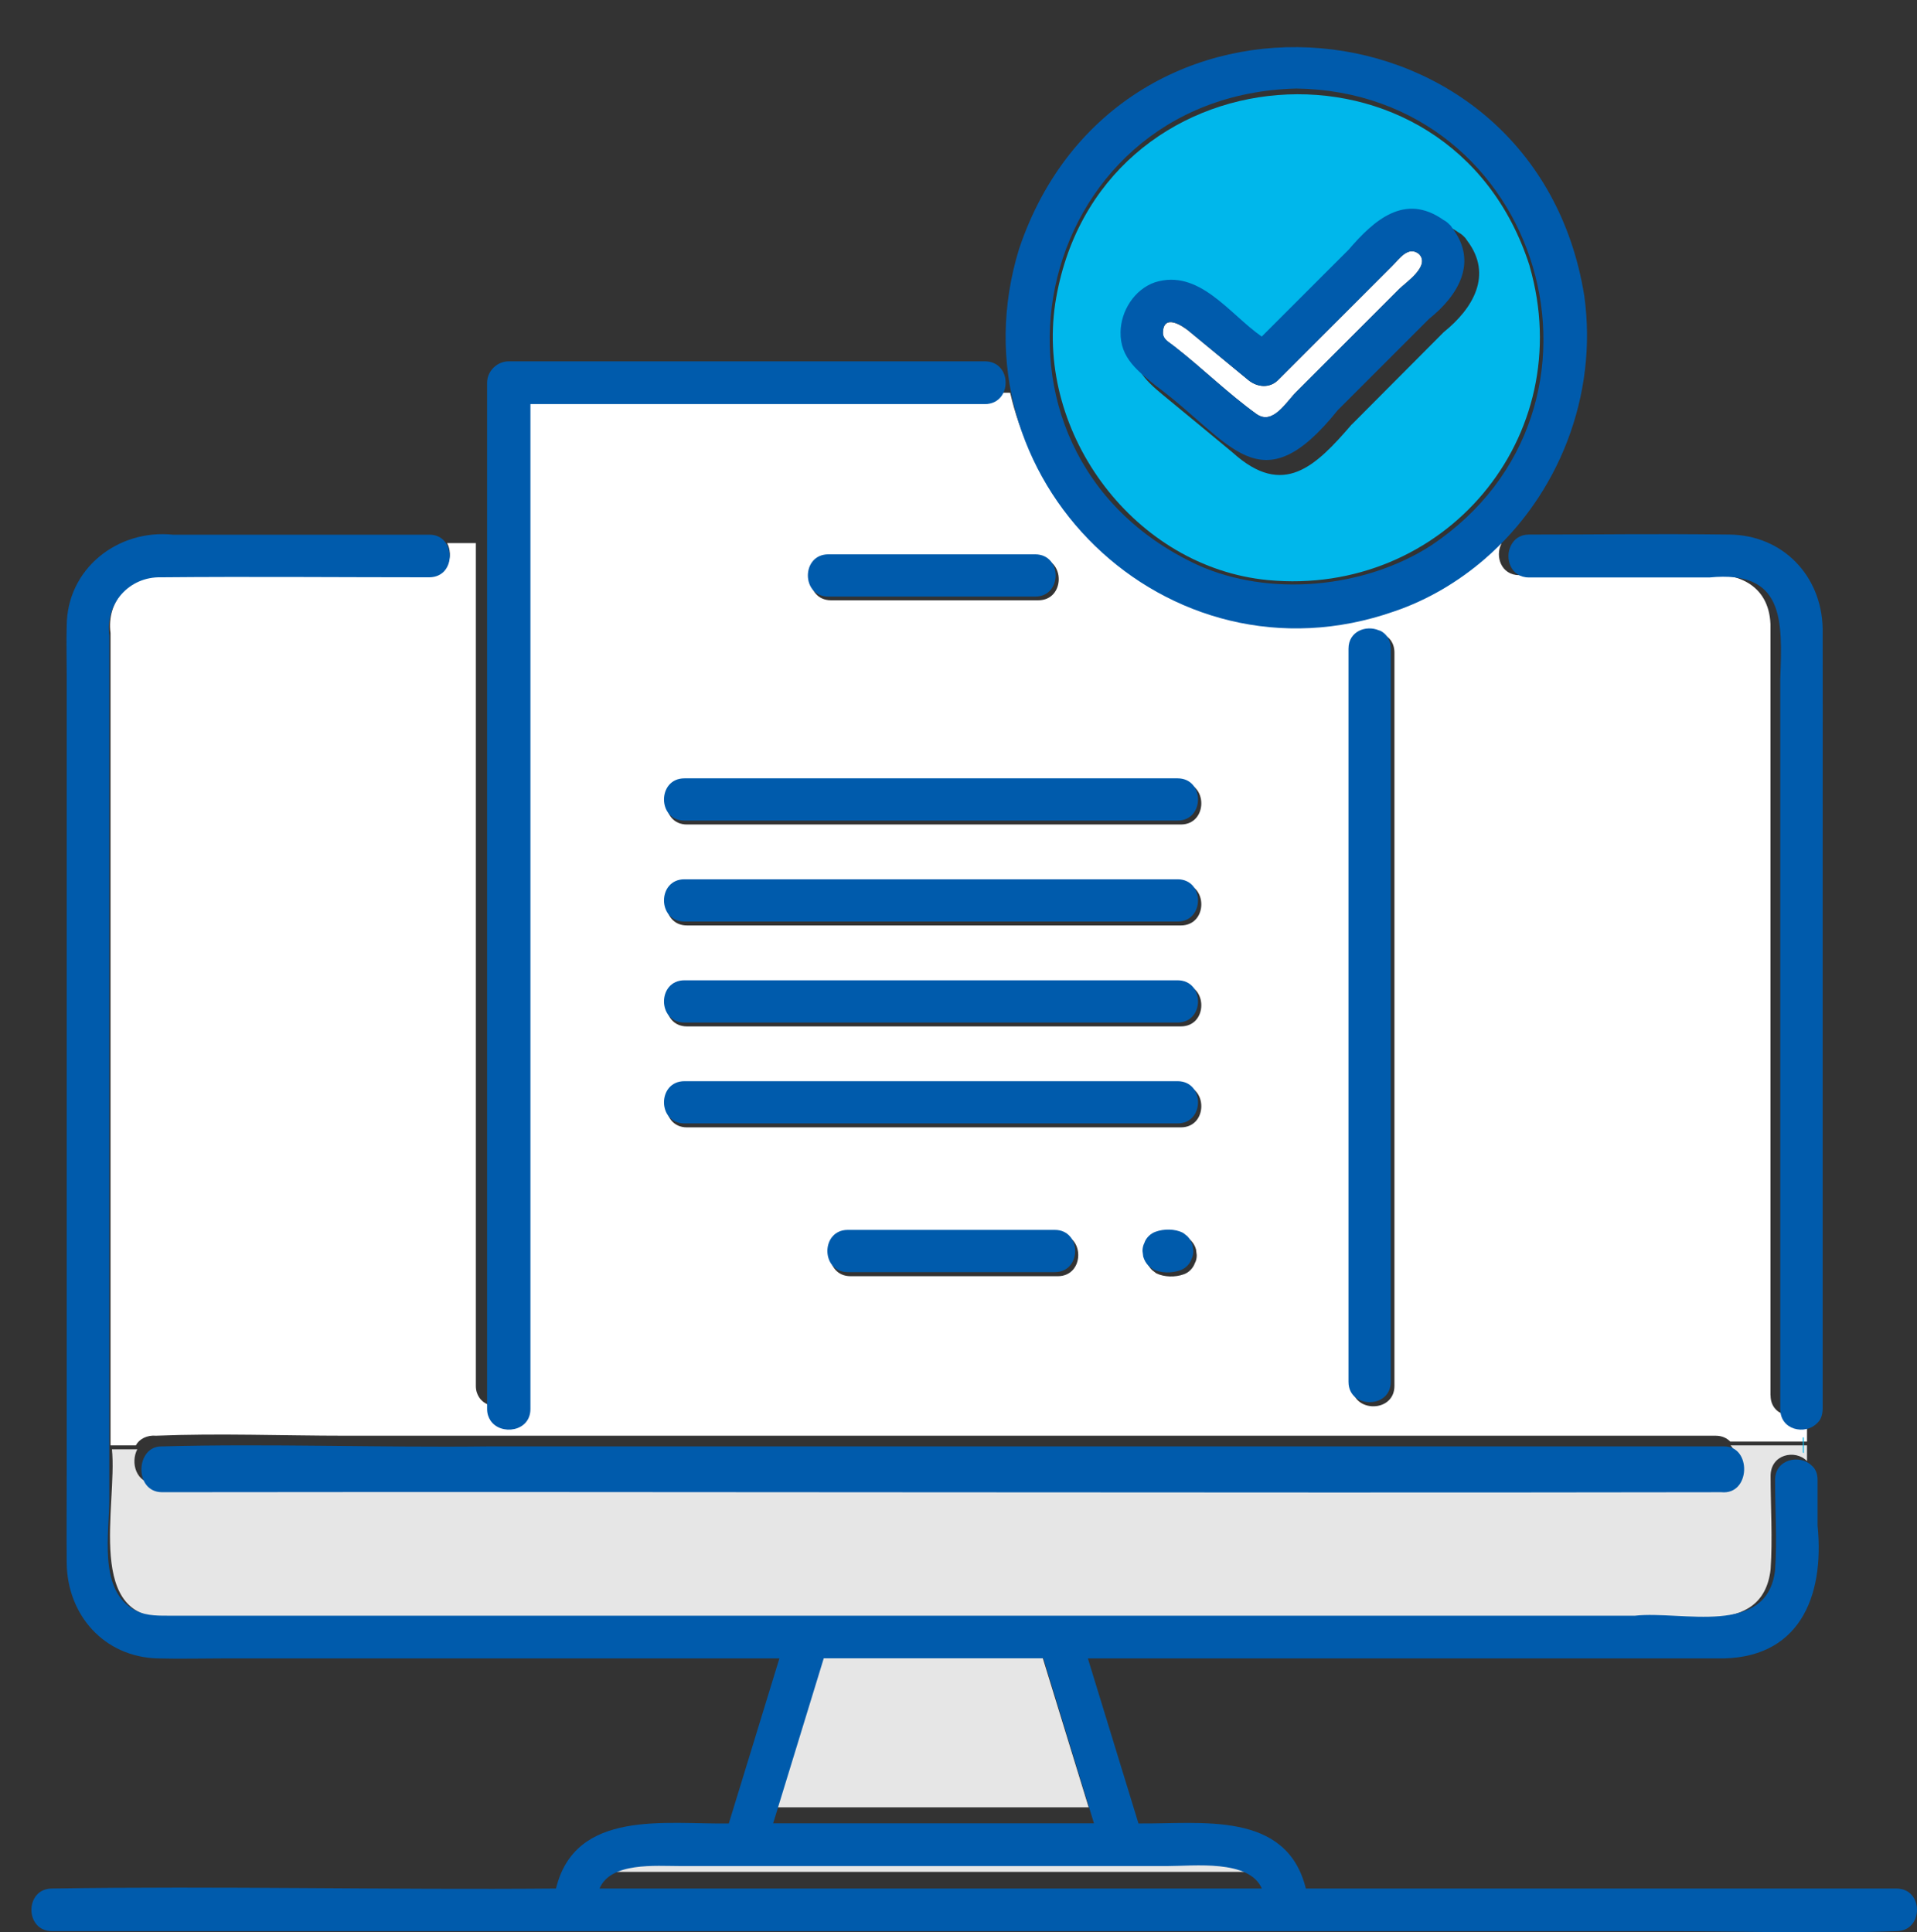 <svg width="122" height="123" viewBox="0 0 122 123" fill="none" xmlns="http://www.w3.org/2000/svg">
<rect x="0" y="0" width="122" height="123" fill="#333333" stroke="none"/>
<path d="M52.173 104.621C51.105 108.094 50.037 111.567 48.969 115.041H69.285C68.217 111.567 67.149 108.094 66.081 104.621H52.173Z" fill="#E6E6E6"/>
<path d="M43.085 117.731C41.524 117.731 38.679 117.47 37.977 119.151H79.923C79.109 117.298 75.591 117.731 73.948 117.731H43.093H43.085Z" fill="#E6E6E6"/>
<path d="M112.674 88.802C112.674 72.446 112.674 56.083 112.674 39.727C112.569 37.164 110.474 36.335 108.185 36.611C103.263 36.611 101.61 36.611 96.688 36.611C95.528 36.611 95.139 35.401 95.551 34.609H93.598C91.975 36.006 90.045 37.157 87.973 37.852V40.355C88.422 40.519 88.736 40.93 88.743 41.528V47.759C88.743 61.605 88.743 74.329 88.743 88.219C88.743 89.011 88.182 89.437 87.576 89.504C86.851 89.587 86.05 89.161 86.05 88.219V41.535C86.05 40.414 87.172 40.026 87.973 40.362V37.859C77.882 41.461 66.653 35.401 64.29 25H32.976V88.219C32.976 89.661 31.121 89.9 30.493 88.944C30.366 88.75 30.283 88.511 30.283 88.219V34.571H28.458C28.884 35.371 28.51 36.619 27.328 36.619C21.658 36.619 15.988 36.566 10.318 36.619C8.291 36.574 6.75 38.263 7.034 40.302C7.034 57.532 7.034 74.763 7.034 92H8.65C8.859 91.589 9.375 91.335 9.929 91.387C13.946 91.223 18.008 91.387 22.032 91.387H109.188C109.592 91.387 109.898 91.537 110.115 91.761H115V89.729C114.267 90.446 112.681 90.154 112.681 88.825L112.674 88.802ZM52.889 35.52H66.078C67.813 35.52 67.813 38.21 66.078 38.21H52.889C51.154 38.21 51.154 35.52 52.889 35.52ZM67.319 81.233H54.131C52.396 81.233 52.396 78.543 54.131 78.543H67.319C69.055 78.543 69.055 81.233 67.319 81.233ZM76.041 80.404C75.929 80.725 75.653 81.009 75.331 81.114C74.8 81.308 74.097 81.3 73.58 81.046C73.491 80.979 73.401 80.904 73.311 80.837C73.147 80.673 73.027 80.471 72.967 80.247C72.952 80.127 72.937 80.008 72.922 79.888C72.922 79.701 72.952 79.529 73.042 79.373C73.154 79.051 73.431 78.767 73.752 78.663C74.284 78.469 74.987 78.476 75.503 78.73C75.593 78.797 75.683 78.872 75.772 78.939C75.937 79.104 76.056 79.305 76.116 79.529C76.131 79.649 76.146 79.769 76.161 79.888C76.161 80.075 76.131 80.247 76.041 80.404ZM75.151 71.759H43.718C41.983 71.759 41.983 69.069 43.718 69.069H75.151C76.887 69.069 76.887 71.759 75.151 71.759ZM75.151 65.333H43.718C41.983 65.333 41.983 62.643 43.718 62.643H75.151C76.887 62.643 76.887 65.333 75.151 65.333ZM75.151 58.907H43.718C41.983 58.907 41.983 56.217 43.718 56.217H75.151C76.887 56.217 76.887 58.907 75.151 58.907ZM75.151 52.481H43.718C41.983 52.481 41.983 49.792 43.718 49.792H75.151C76.887 49.792 76.887 52.481 75.151 52.481Z" fill="white"/>
<path d="M110.134 92C110.904 92.837 110.44 94.573 109.042 94.425C105.028 94.597 100.969 94.425 96.947 94.425H9.853C8.657 94.425 8.29 93.087 8.739 92.25H7.124C7.483 95.802 5.33 103.311 10.839 102.928C21.97 102.928 33.108 102.928 44.239 102.928H103.809C106.792 102.584 112.167 104.367 112.683 99.9C112.817 97.937 112.683 95.919 112.683 93.948C112.683 92.548 114.267 92.243 115 93.001V92H110.119H110.134Z" fill="#E6E6E6"/>
<path d="M114.794 91.492H114.734V92.448C114.734 92.448 114.779 92.478 114.794 92.501V91.492Z" fill="#00B7EB"/>
<path d="M87.829 40.147C87.829 40.147 87.77 40.124 87.74 40.117C86.948 39.781 85.82 40.169 85.82 41.289V87.957C85.82 88.898 86.612 89.323 87.344 89.241C87.949 89.174 88.509 88.748 88.509 87.957C88.509 74.064 88.509 61.367 88.509 47.511V41.282C88.509 40.714 88.218 40.334 87.829 40.139V40.147Z" fill="#005BAC"/>
<path d="M31 81.635V89.687C31 89.981 31.084 90.223 31.215 90.42C31.858 91.388 33.757 91.146 33.757 89.687V25.722H62.672C63.637 25.722 64.074 24.913 63.99 24.179C63.921 23.567 63.484 23 62.672 23H32.379C31.636 23 31 23.62 31 24.361V81.635Z" fill="#005BAC"/>
<path d="M52.714 37.974H65.882C67.615 37.974 67.615 35.285 65.882 35.285H52.714C50.981 35.285 50.981 37.974 52.714 37.974Z" fill="#005BAC"/>
<path d="M67.124 78.285H53.956C52.223 78.285 52.223 80.974 53.956 80.974H67.124C68.857 80.974 68.857 78.285 67.124 78.285Z" fill="#005BAC"/>
<path d="M75.557 78.68C75.467 78.613 75.377 78.538 75.288 78.471C74.772 78.21 74.07 78.21 73.54 78.404C73.219 78.516 72.935 78.792 72.83 79.113C72.748 79.27 72.711 79.45 72.711 79.629C72.726 79.748 72.741 79.868 72.756 79.987C72.823 80.211 72.935 80.413 73.099 80.577C73.189 80.644 73.279 80.719 73.368 80.787C73.884 81.048 74.586 81.048 75.116 80.854C75.437 80.742 75.721 80.465 75.826 80.144C75.908 79.987 75.945 79.808 75.945 79.629C75.93 79.509 75.915 79.39 75.9 79.27C75.833 79.046 75.721 78.844 75.557 78.68Z" fill="#005BAC"/>
<path d="M43.557 71.509H74.943C76.675 71.509 76.675 68.82 74.943 68.82H43.557C41.825 68.82 41.825 71.509 43.557 71.509Z" fill="#005BAC"/>
<path d="M43.557 65.087H74.943C76.675 65.087 76.675 62.398 74.943 62.398H43.557C41.825 62.398 41.825 65.087 43.557 65.087Z" fill="#005BAC"/>
<path d="M43.557 58.658H74.943C76.675 58.658 76.675 55.969 74.943 55.969H43.557C41.825 55.969 41.825 58.658 43.557 58.658Z" fill="#005BAC"/>
<path d="M43.557 52.232H74.943C76.675 52.232 76.675 49.543 74.943 49.543H43.557C41.825 49.543 41.825 52.232 43.557 52.232Z" fill="#005BAC"/>
<path d="M115.995 39.985C115.92 36.612 113.426 34.065 110.079 34.027C104.732 33.966 102.643 34.027 97.296 34.027C96.727 34.027 96.353 34.33 96.158 34.724C95.746 35.528 96.143 36.756 97.296 36.756H108.806C113.561 36.293 113.434 39.462 113.299 43.191C113.299 55.023 113.299 66.855 113.299 78.679V89.693C113.299 91.042 114.886 91.345 115.62 90.61C115.867 90.405 115.987 90.087 115.995 89.693V60.693C115.987 53.787 116.01 46.882 115.995 39.977V39.985Z" fill="#005BAC"/>
<path d="M120.701 120.21H83.106C81.875 115.224 76.417 116.113 72.454 116.068C71.38 112.566 70.306 109.064 69.233 105.561H109.276C114.463 105.674 116.137 101.705 115.672 97.096C115.672 96.132 115.672 95.168 115.672 94.197C115.672 93.805 115.544 93.489 115.296 93.285C114.561 92.562 112.969 92.856 112.969 94.197C112.969 96.094 113.104 98.038 112.969 99.928C112.489 104.228 107.008 102.511 104.058 102.843C95.388 102.843 86.709 102.843 78.039 102.843H10.686C9.875 102.843 9.117 102.843 8.388 102.376C6.287 101.035 6.955 97.571 6.955 95.454V40.46C6.677 38.419 8.216 36.694 10.25 36.747C15.941 36.694 21.631 36.747 27.321 36.747C29.1 36.732 29.01 34.006 27.321 34.036C21.886 34.036 16.451 34.036 11.016 34.036C7.503 33.667 4.267 36.19 4.245 39.835C4.215 40.852 4.245 41.876 4.245 42.893V93.797C4.245 95.68 4.23 97.571 4.245 99.454C4.267 102.79 6.617 105.464 10.025 105.561C11.444 105.599 12.863 105.561 14.281 105.561H49.602C48.529 109.064 47.455 112.566 46.382 116.068C42.388 116.136 36.615 115.134 35.384 120.21C24.694 120.3 13.996 120.044 3.306 120.21C1.565 120.21 1.565 122.921 3.306 122.921H106.235C111.047 122.929 115.889 123.095 120.694 122.921C122.435 122.921 122.435 120.21 120.694 120.21H120.701ZM52.042 106.804C52.169 106.39 52.297 105.968 52.425 105.554H66.403C67.476 109.056 68.55 112.558 69.623 116.06H49.204C50.15 112.972 51.096 109.884 52.042 106.804ZM47.065 120.21H38.154C38.86 118.515 41.72 118.779 43.289 118.779H74.3C75.952 118.779 79.495 118.342 80.306 120.21H47.057H47.065Z" fill="#005BAC"/>
<path d="M10.299 94.982C43.38 94.941 76.47 95.038 109.544 94.982C111.421 95.176 111.488 92.035 109.716 92.067H31.024C24.121 92.148 17.202 91.881 10.299 92.067C8.616 92.035 8.519 94.966 10.299 94.982Z" fill="#005BAC"/>
<path d="M97.35 16.937C92.3 1.119 69.71 2.931 67.155 19.323C65.915 27.681 72.273 36.115 80.682 36.923C91.85 37.988 100.499 27.84 97.343 16.93L97.35 16.937ZM86.025 27.017C83.718 29.697 81.674 31.713 78.465 28.821C77.127 27.712 75.79 26.602 74.445 25.499C73.265 24.518 72.092 23.687 72.122 21.996C72.145 20.629 73.009 19.255 74.317 18.794C77.157 17.896 79.096 20.841 81.163 22.283C83.019 20.418 84.868 18.56 86.724 16.695C88.355 14.785 90.324 13.034 92.796 14.778C92.917 14.846 93.044 14.929 93.157 15.049C93.255 15.133 93.322 15.231 93.382 15.329C95.028 17.511 93.728 19.655 91.879 21.143C89.933 23.098 87.987 25.054 86.033 27.017H86.025Z" fill="#00B7EB"/>
<path d="M100.829 18.854C97.749 -0.5 71.166 -2.869 64.861 15.825C60.359 30.433 74.285 43.99 88.738 38.913C90.847 38.2 92.827 37.02 94.485 35.586C99.193 31.529 101.7 25.172 100.829 18.854ZM91.069 34.727C86.827 37.457 80.766 38.024 76.203 35.954C60.711 28.746 65.457 6.056 82.508 5.635C98.177 5.872 104.115 26.016 91.069 34.727Z" fill="#005BAC"/>
<path d="M74.733 22.045C76.518 23.434 78.154 25.055 79.984 26.369C81.015 27.064 81.836 25.607 82.494 24.95C84.675 22.769 86.863 20.581 89.044 18.4C89.485 17.959 91.038 16.936 90.314 16.174C89.627 15.614 89.044 16.488 88.603 16.928C87.812 17.72 87.02 18.512 86.228 19.303C84.6 20.932 82.972 22.56 81.343 24.188C80.791 24.741 80.006 24.651 79.439 24.188C78.191 23.157 76.937 22.127 75.689 21.096C75.226 20.715 74.068 19.968 74.009 21.141C73.986 21.611 74.397 21.776 74.733 22.052V22.045Z" fill="white"/>
<path d="M73.629 24.605C78.371 28.123 80.171 32.298 85.138 26.106C87.073 24.172 89.007 22.237 90.949 20.295C92.787 18.824 94.079 16.703 92.443 14.544C92.383 14.44 92.316 14.342 92.219 14.268C92.107 14.148 91.988 14.066 91.861 13.999C89.403 12.266 87.454 13.999 85.826 15.896C83.981 17.741 82.143 19.578 80.298 21.423C78.244 19.997 76.317 17.084 73.494 17.972C72.194 18.428 71.335 19.787 71.313 21.139C71.283 22.812 72.448 23.642 73.621 24.605H73.629ZM75.69 21.095C76.945 22.125 78.192 23.156 79.439 24.187C80 24.65 80.784 24.739 81.344 24.187C83.764 21.767 86.184 19.347 88.604 16.927C89.037 16.494 89.627 15.612 90.314 16.172C91.039 16.934 89.485 17.965 89.045 18.398C87.932 19.511 86.819 20.624 85.706 21.737C84.638 22.805 83.562 23.881 82.494 24.949C81.837 25.606 81.008 27.062 79.985 26.368C78.155 25.053 76.519 23.432 74.734 22.043C74.405 21.767 73.987 21.602 74.009 21.132C74.069 19.959 75.227 20.699 75.69 21.087V21.095Z" fill="#005BAC"/>
</svg>
